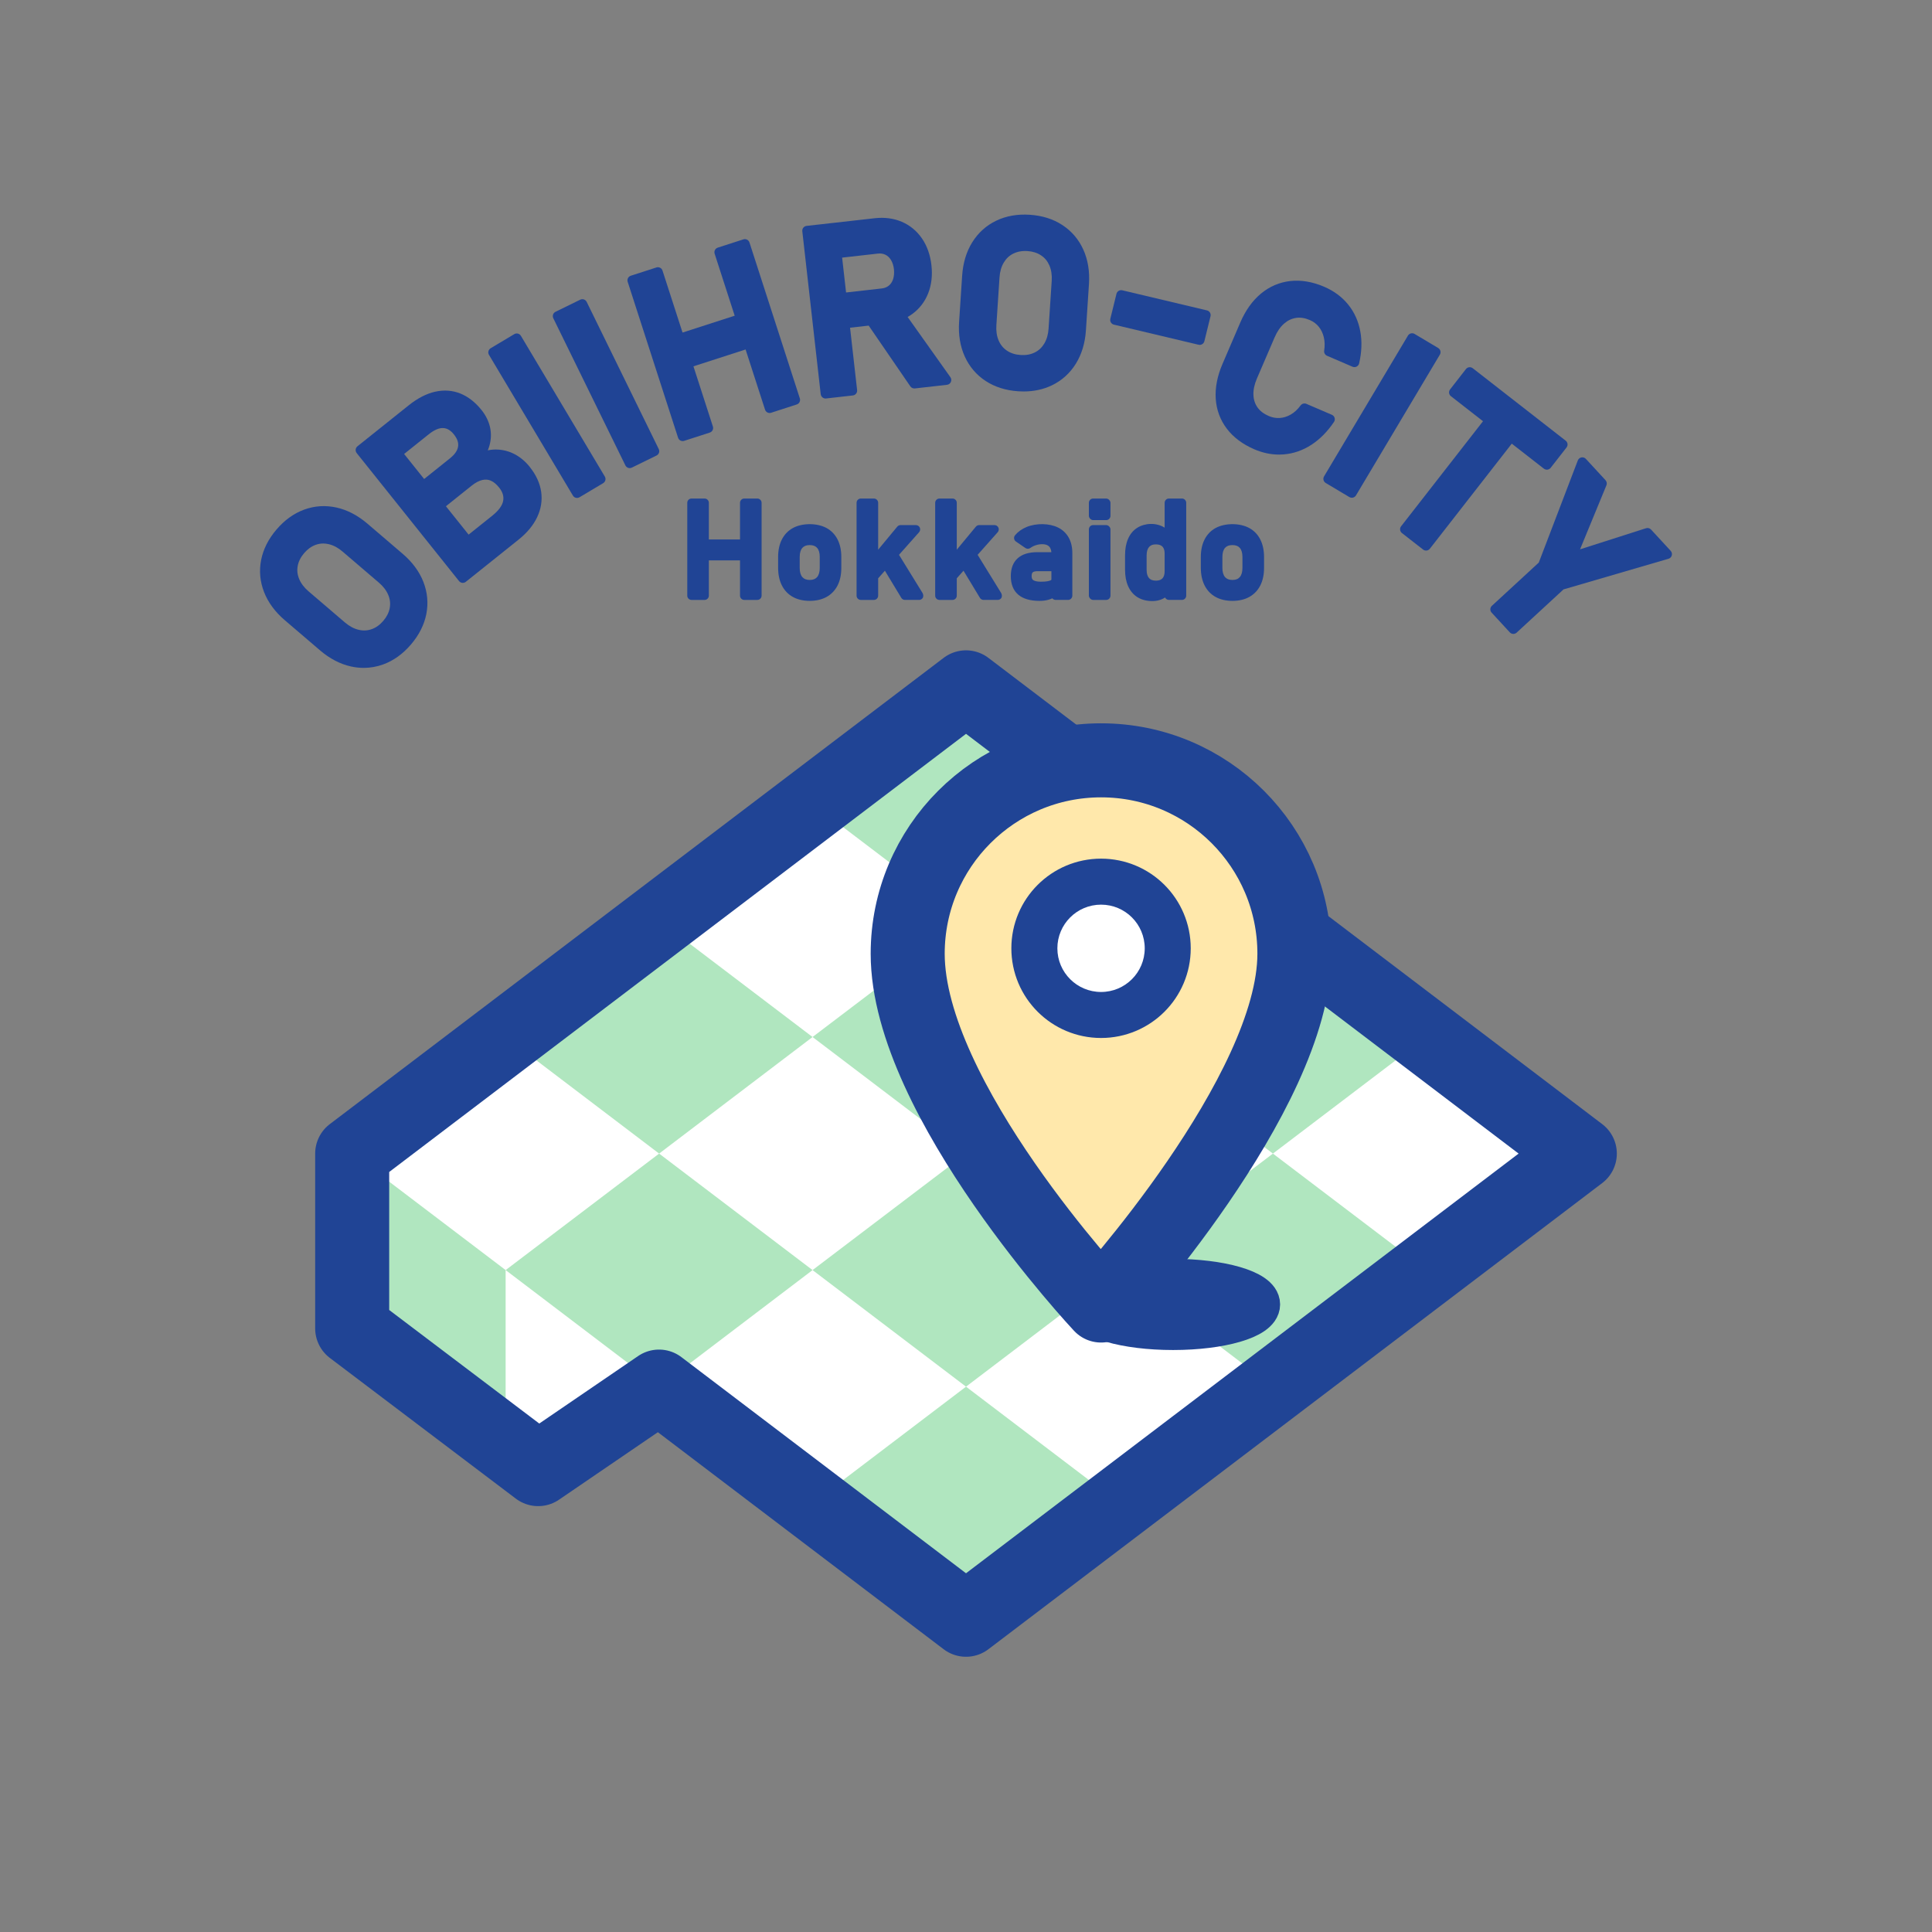 <?xml version="1.0" encoding="UTF-8"?>
<svg id="_レイヤー_1" xmlns="http://www.w3.org/2000/svg" version="1.1" viewBox="0 0 200 200">
  <rect x="0" y="0" width="200" height="200" fill="#808080" stroke="none"/>
  <!-- Generator: Adobe Illustrator 29.6.1, SVG Export Plug-In . SVG Version: 2.1.1 Build 9)  -->
  <defs>
    <style>
      .st0 {
        fill: #b0e6bf;
      }

      .st1 {
        fill: #ffe8ab;
      }

      .st2 {
        fill: #fff;
      }

      .st3 {
        stroke-width: 7.664px;
      }

      .st3, .st4 {
        fill: none;
      }

      .st3, .st4, .st5 {
        stroke: #204495;
        stroke-linecap: round;
        stroke-linejoin: round;
      }

      .st4 {
        stroke-width: 5.947px;
      }

      .st6, .st5 {
        fill: #204495;
      }

      .st5 {
        stroke-width: 4.205px;
      }
    </style>
  </defs>
  <g>
    <polygon class="st2" points="163.542 119.419 100.002 71.154 36.462 119.419 36.458 119.419 36.458 136.673 55.71 152.082 68.221 143.54 100.002 167.676 163.542 119.419"/>
    <polygon class="st0" points="100.002 71.154 84.115 83.222 100.002 95.29 115.885 83.222 100.002 71.154"/>
    <polygon class="st0" points="68.232 95.29 52.345 107.351 68.232 119.419 84.115 107.351 68.232 95.29"/>
    <polygon class="st0" points="100.002 95.29 84.115 107.351 100.002 119.419 115.888 107.351 100.002 95.29"/>
    <polygon class="st0" points="68.232 119.419 52.345 131.479 68.232 143.547 84.115 131.479 68.232 119.419"/>
    <polygon class="st0" points="36.461 119.419 36.458 137.517 52.343 149.577 52.343 131.479 36.461 119.419"/>
    <polygon class="st0" points="131.772 95.29 115.888 107.351 131.772 119.419 147.658 107.351 131.772 95.29"/>
    <polygon class="st0" points="100.002 119.419 84.115 131.479 100.002 143.547 115.888 131.479 100.002 119.419"/>
    <polygon class="st0" points="131.772 119.419 115.888 131.479 131.772 143.547 147.658 131.479 131.772 119.419"/>
    <polygon class="st0" points="84.115 155.615 100.002 167.676 115.888 155.615 100.002 143.547 84.115 155.615"/>
    <ellipse class="st5" cx="121.439" cy="135.034" rx="8.975" ry="2.617"/>
    <polygon class="st3" points="163.542 119.419 100.002 71.154 36.462 119.419 36.458 119.419 36.458 137.517 55.71 152.082 68.221 143.54 100.002 167.676 163.542 119.419"/>
    <g>
      <path class="st1" d="M133.997,98.728c0,14.516-20.014,36.419-20.014,36.419,0,0-20.019-21.355-20.019-36.419,0-11.057,8.963-20.019,20.019-20.019s20.014,8.963,20.014,20.019Z"/>
      <g>
        <path class="st3" d="M133.997,98.728c0,14.516-20.014,36.419-20.014,36.419,0,0-20.019-21.355-20.019-36.419,0-11.057,8.963-20.019,20.019-20.019s20.014,8.963,20.014,20.019Z"/>
        <path class="st4" d="M120.291,98.169c0,3.487-2.825,6.309-6.309,6.309s-6.313-2.821-6.313-6.309,2.827-6.309,6.313-6.309,6.309,2.821,6.309,6.309Z"/>
      </g>
      <path class="st2" d="M118.502,98.169c0,2.498-2.024,4.52-4.52,4.52s-4.523-2.021-4.523-4.52,2.025-4.52,4.523-4.52,4.52,2.021,4.52,4.52Z"/>
    </g>
  </g>
  <g>
    <path class="st6" d="M41.684,57.33l-3.653-3.125c-1.004-.859-2.083-1.42-3.205-1.667-1.136-.249-2.256-.177-3.333.215-1.067.39-2.032,1.083-2.869,2.061-.837.98-1.372,2.041-1.591,3.153-.221,1.124-.119,2.243.304,3.326.417,1.07,1.138,2.049,2.143,2.909l3.653,3.125c1.003.858,2.082,1.419,3.206,1.667.441.097.879.145,1.314.145.686,0,1.361-.12,2.02-.36,1.066-.389,2.031-1.082,2.868-2.06.836-.978,1.372-2.038,1.592-3.154.22-1.122.118-2.241-.304-3.327-.419-1.071-1.141-2.05-2.144-2.908h0ZM40.345,62.949c-.087.462-.311.906-.665,1.321-.356.416-.761.706-1.203.862-.439.155-.882.176-1.356.063-.484-.116-.959-.37-1.411-.756l-3.776-3.23c-.452-.388-.777-.817-.966-1.277-.187-.451-.234-.892-.148-1.35.088-.47.306-.902.666-1.323.353-.414.757-.703,1.201-.861.254-.09.51-.135.772-.135.191,0,.386.024.585.072.485.117.959.371,1.41.756l3.776,3.23c.451.386.776.815.967,1.277.185.449.233.89.147,1.349v.002Z"/>
    <path class="st6" d="M54.842,48.336c-.487-.609-1.056-1.074-1.689-1.381-.642-.312-1.331-.448-2.047-.417-.204.011-.407.037-.61.079.068-.161.125-.323.171-.486.182-.642.201-1.289.057-1.924-.144-.622-.437-1.211-.87-1.754-.65-.812-1.388-1.389-2.191-1.714-.821-.331-1.704-.394-2.623-.188-.893.2-1.809.672-2.724,1.402l-5.312,4.247c-.104.083-.17.204-.185.335-.015.131.024.264.106.367l10.593,13.249c.083.104.204.17.335.185.019.002.037.003.055.003.113,0,.223-.038.312-.109l2.169-1.734h0l3.297-2.637c.876-.701,1.522-1.48,1.918-2.316.406-.856.546-1.744.417-2.637-.128-.884-.518-1.739-1.182-2.569h.002ZM45.867,44.313c.409.012.776.227,1.12.656.354.442.495.854.434,1.258-.063.414-.347.825-.843,1.222l-2.672,2.136-2.071-2.59,2.544-2.034c.552-.441,1.054-.668,1.489-.647h0ZM48.832,50.271c.39-.311.762-.506,1.105-.583.319-.071.607-.047.878.073.293.129.576.362.86.718.364.457.499.906.411,1.375-.092.491-.473,1.008-1.132,1.535l-2.444,1.954-2.349-2.937,2.67-2.135h0Z"/>
    <path class="st6" d="M53.922,34.764c-.068-.114-.178-.196-.307-.229-.129-.034-.265-.013-.379.056l-2.444,1.458c-.237.141-.314.448-.173.685l8.688,14.568c.068.114.179.196.307.229.041.01.082.015.123.015.089,0,.178-.024.256-.071l2.445-1.458c.237-.141.314-.448.173-.686l-8.688-14.568h0Z"/>
    <path class="st6" d="M60.734,31.253c-.122-.248-.421-.351-.669-.229l-2.558,1.252c-.119.059-.21.162-.253.287s-.034.263.024.382l7.462,15.233c.059.119.162.21.287.253.053.018.107.027.162.027.076,0,.151-.017.22-.051l2.556-1.252c.248-.122.351-.421.229-.669,0,0-7.46-15.233-7.46-15.233Z"/>
    <path class="st6" d="M73.798,44.151l-2.013-6.229,5.398-1.744,2.013,6.229c.041.126.13.231.248.292.118.06.255.073.381.03l2.652-.858c.263-.085.407-.367.322-.629l-5.215-16.141c-.041-.126-.13-.231-.248-.292-.117-.06-.253-.071-.381-.03l-2.653.857c-.263.085-.407.367-.322.629l2.074,6.418-5.398,1.743-2.074-6.417c-.041-.126-.13-.231-.248-.292-.117-.06-.254-.072-.381-.03l-2.653.857c-.263.085-.407.367-.322.629l5.216,16.141c.041.126.13.231.248.292.071.036.149.055.228.055.052,0,.104-.008.154-.024l2.653-.857c.263-.085.407-.367.322-.629h-.001Z"/>
    <path class="st6" d="M85.148,41.144c.089.071.199.109.312.109.019,0,.038,0,.056-.003l2.771-.313c.132-.015.252-.082.335-.186s.121-.236.106-.368l-.73-6.458,1.927-.218,4.314,6.29c.104.152.285.231.468.214l3.328-.376c.176-.02.328-.131.4-.293s.054-.35-.049-.494l-4.428-6.233c.164-.093.322-.194.473-.305.751-.545,1.308-1.269,1.655-2.149.343-.867.456-1.849.334-2.916-.12-1.059-.448-1.986-.975-2.756-.536-.781-1.238-1.362-2.087-1.727-.841-.361-1.793-.486-2.827-.369l-4.249.48c-.006,0-.011,0-.017,0l-1.623.184s-.007,0-.011,0l-1.136.128c-.274.031-.472.279-.441.553l1.905,16.866c.015.132.082.252.186.335l.003.003ZM91.659,26.371c.234.115.422.291.573.539.162.264.266.592.309.966.038.392.006.741-.093,1.038-.094.277-.238.491-.44.655-.201.164-.442.259-.735.292l-3.688.417-.408-3.608,3.688-.417c.3-.035.562.004.794.119h0Z"/>
    <path class="st6" d="M109.975,23.297c-.95-.622-2.083-.979-3.366-1.064-1.284-.086-2.454.122-3.478.613-1.031.494-1.867,1.246-2.484,2.235-.606.975-.958,2.138-1.046,3.458l-.316,4.796c-.086,1.319.111,2.519.586,3.566.479,1.059,1.209,1.914,2.167,2.54.951.622,2.085.979,3.368,1.064.188.012.371.019.554.019,1.068,0,2.05-.212,2.925-.632,1.032-.496,1.868-1.248,2.483-2.235.608-.979.96-2.143,1.046-3.458l.315-4.795c.087-1.319-.109-2.519-.585-3.566-.479-1.059-1.209-1.914-2.169-2.541h0ZM108.873,29.068l-.326,4.959c-.038.59-.188,1.107-.443,1.537-.249.417-.574.721-.993.927-.422.208-.908.297-1.458.258-.551-.036-1.012-.182-1.409-.447-.388-.259-.67-.602-.862-1.049-.197-.456-.277-.988-.238-1.582l.326-4.958c.038-.593.188-1.11.444-1.538.249-.418.574-.722.992-.927.362-.178.761-.266,1.211-.266.08,0,.162.003.245.008.545.035,1.019.185,1.41.447.389.258.671.601.863,1.048.197.459.277.992.238,1.583Z"/>
    <path class="st6" d="M124.677,35.32l.635-2.583c.032-.129.011-.266-.059-.38s-.182-.195-.312-.226l-8.764-2.08c-.268-.063-.535.101-.601.367l-.635,2.583c-.032.129-.011.266.059.38s.182.195.312.226l8.764,2.081c.038.009.077.014.115.014.226,0,.43-.153.485-.381h0Z"/>
    <path class="st6" d="M138.094,43.678c.083-.124.106-.277.064-.42-.042-.143-.146-.259-.282-.318l-2.638-1.133c-.212-.091-.462-.024-.6.163-.31.419-.644.728-1.022.945-.373.214-.745.331-1.138.355-.388.024-.764-.044-1.146-.208-.504-.216-.893-.515-1.156-.886-.265-.376-.402-.8-.421-1.299-.021-.517.099-1.082.355-1.681l1.84-4.276c.257-.599.584-1.076.973-1.416.378-.331.783-.524,1.237-.593.457-.07.929.004,1.439.224.368.158.677.389.919.688.246.304.422.67.522,1.087.102.433.114.898.039,1.385-.035.226.087.446.297.536l2.636,1.133c.135.058.291.054.423-.014.133-.067.229-.189.262-.333.271-1.173.311-2.291.119-3.321-.193-1.048-.616-1.98-1.256-2.771-.637-.786-1.471-1.405-2.479-1.839-1.207-.518-2.382-.718-3.498-.595-1.13.125-2.156.563-3.05,1.303-.878.728-1.599,1.736-2.141,2.998l-1.837,4.276c-.542,1.256-.778,2.473-.703,3.618.08,1.159.47,2.203,1.157,3.104.682.891,1.638,1.604,2.841,2.122.845.363,1.704.547,2.561.547.156,0,.312-.006.469-.019,1.012-.079,1.979-.414,2.875-.995.881-.573,1.668-1.369,2.337-2.365l.002-.002Z"/>
    <path class="st6" d="M149.11,36.332c-.032-.129-.114-.239-.229-.307l-2.445-1.457c-.235-.141-.543-.064-.686.174l-8.684,14.571c-.142.237-.063.544.174.686l2.445,1.458c.078.046.166.07.256.07.041,0,.082-.005.123-.015.128-.033.238-.115.307-.229l8.684-14.572c.067-.114.088-.25.055-.378h0Z"/>
    <path class="st6" d="M159.822,48.515c.105.081.239.117.369.102.132-.016.251-.084.333-.188l1.643-2.107c.17-.218.131-.532-.087-.702l-9.623-7.502c-.105-.082-.238-.118-.369-.102-.132.016-.251.084-.333.188l-1.643,2.108c-.17.218-.131.532.087.702l3.322,2.59-8.479,10.876c-.17.218-.131.532.087.702l2.188,1.707c.089.069.196.106.308.106.021,0,.041,0,.062-.004.132-.016.251-.084.333-.188l8.479-10.876,3.322,2.59v-.002Z"/>
    <path class="st6" d="M172.948,57.023l-2.033-2.204c-.131-.143-.336-.198-.52-.137l-6.829,2.185,2.731-6.63c.074-.18.037-.386-.095-.529l-2.033-2.205c-.117-.127-.286-.185-.462-.152-.17.033-.311.151-.372.313l-4.04,10.573-4.854,4.475c-.203.187-.216.503-.028.707l1.882,2.042c.09.098.215.155.347.161h.021c.125,0,.246-.047.339-.132l4.854-4.476,10.865-3.171c.167-.048.296-.179.342-.346.047-.167.003-.346-.114-.473h-.001Z"/>
  </g>
  <g>
    <rect class="st6" x="112.72" y="51.608" width="2.235" height="2.234" rx=".443" ry=".443"/>
    <g>
      <path class="st6" d="M78.397,51.608h-1.348c-.245,0-.443.198-.443.443v3.794h-3.225v-3.794c0-.245-.198-.443-.443-.443h-1.348c-.245,0-.443.198-.443.443v9.61c0,.245.198.443.443.443h1.348c.245,0,.443-.198.443-.443v-3.648h3.225v3.648c0,.245.198.443.443.443h1.348c.245,0,.443-.198.443-.443v-9.61c0-.245-.198-.443-.443-.443Z"/>
      <path class="st6" d="M85.561,54.659c-.978-.532-2.504-.531-3.478,0-.502.275-.889.679-1.151,1.201-.253.504-.381,1.108-.381,1.795v1.117c0,.698.128,1.308.38,1.813.261.526.648.934,1.15,1.212h0c.487.268,1.073.404,1.741.404s1.251-.136,1.741-.405c.5-.276.886-.682,1.149-1.204.253-.503.381-1.11.381-1.802v-1.136c0-.687-.128-1.291-.381-1.795-.262-.522-.649-.925-1.152-1.202v.002ZM84.859,57.657v1.136c0,.421-.093.741-.277.951h0c-.171.196-.42.292-.759.292s-.59-.096-.761-.292c-.184-.21-.277-.53-.277-.951v-1.136c0-.42.092-.738.275-.942.172-.193.421-.288.763-.288s.59.094.762.287c.182.206.275.523.275.943h0Z"/>
      <path class="st6" d="M95.491,61.371l-2.426-3.936,2.079-2.341c.115-.13.144-.317.073-.476s-.23-.261-.404-.261h-1.587c-.132,0-.257.059-.341.16l-1.978,2.386v-4.852c0-.245-.198-.443-.443-.443h-1.349c-.245,0-.443.198-.443.443v9.61c0,.245.198.443.443.443h1.349c.245,0,.443-.198.443-.443v-1.797l.697-.785,1.699,2.81c.08.133.224.214.379.214h1.467c.16,0,.308-.087.387-.227.004-.006.002-.014.005-.02.103-.248-.05-.485-.05-.485Z"/>
      <path class="st6" d="M103.629,61.371l-2.426-3.936,2.079-2.341c.115-.13.144-.317.073-.476s-.23-.261-.404-.261h-1.587c-.132,0-.257.059-.341.16l-1.978,2.386v-4.852c0-.245-.198-.443-.443-.443h-1.349c-.245,0-.443.198-.443.443v9.61c0,.245.198.443.443.443h1.349c.245,0,.443-.198.443-.443v-1.797l.697-.785,1.699,2.81c.08.133.224.214.379.214h1.467c.16,0,.308-.087.387-.227.004-.006.002-.014.005-.02.103-.248-.05-.485-.05-.485Z"/>
      <path class="st6" d="M109.519,54.605c-.884-.438-2.237-.464-3.242-.053-.493.203-.896.491-1.2.858-.08.096-.115.221-.098.344s.086.234.189.304l.984.674c.155.106.362.102.513-.009.164-.121.356-.217.569-.285.523-.168,1.106-.142,1.37.132.134.14.21.333.231.59h-1.441c-.883,0-1.567.208-2.032.62-.48.426-.724,1.051-.724,1.858,0,.848.265,1.499.786,1.935h0c.498.417,1.232.629,2.18.629.324,0,.621-.035.886-.103.159-.042.308-.096.447-.162.081.101.206.166.345.166h1.282c.245,0,.443-.198.443-.443v-4.408c0-.612-.125-1.148-.372-1.593-.255-.459-.631-.814-1.116-1.054h0ZM108.84,60.003c-.005.022-.027.05-.112.087-.135.059-.414.128-.977.128-.465,0-.689-.091-.793-.167-.076-.055-.164-.152-.164-.415,0-.189.038-.32.113-.387.087-.078.262-.121.494-.121h1.439v.874h0Z"/>
      <rect class="st6" x="112.72" y="54.357" width="2.235" height="7.747" rx=".443" ry=".443"/>
      <path class="st6" d="M122.353,51.608h-1.347c-.245,0-.443.198-.443.443v2.572c-.884-.554-2.058-.477-2.832.011-.421.266-.745.654-.959,1.154-.204.472-.307,1.04-.307,1.69v1.514c0,.645.106,1.212.316,1.685.221.5.551.887.981,1.153h.002c.425.26.935.392,1.517.392.509,0,.954-.125,1.326-.371.071.149.223.252.4.252h1.347c.245,0,.443-.198.443-.443v-9.61c0-.245-.198-.443-.443-.443h0ZM120.171,59.997c-.132.074-.305.112-.514.112-.317,0-.548-.085-.706-.26-.168-.186-.253-.474-.253-.856v-1.494c0-.389.087-.684.256-.877.101-.115.283-.266.702-.266.211,0,.386.037.52.109.122.066.209.156.276.285.073.142.11.326.11.545v1.844c0,.222-.038.412-.113.564-.065.131-.155.227-.279.296v-.002Z"/>
      <path class="st6" d="M129.319,54.659c-.971-.53-2.497-.533-3.478,0-.5.274-.888.677-1.151,1.201-.253.504-.381,1.108-.381,1.795v1.117c0,.696.128,1.305.381,1.814.263.527.65.935,1.15,1.212h.002c.488.269,1.074.405,1.74.405s1.253-.136,1.741-.405c.501-.277.888-.682,1.149-1.203.253-.503.382-1.11.382-1.802v-1.136c0-.688-.129-1.292-.382-1.796-.262-.523-.65-.927-1.151-1.201h-.002ZM128.617,57.657v1.136c0,.42-.093.74-.278.951-.175.199-.416.292-.76.292-.34,0-.588-.096-.76-.292-.183-.211-.277-.531-.277-.951v-1.136c0-.42.093-.737.273-.942.173-.194.422-.288.763-.288.343,0,.592.094.763.287.183.206.275.523.275.943h.001Z"/>
    </g>
  </g>
</svg>